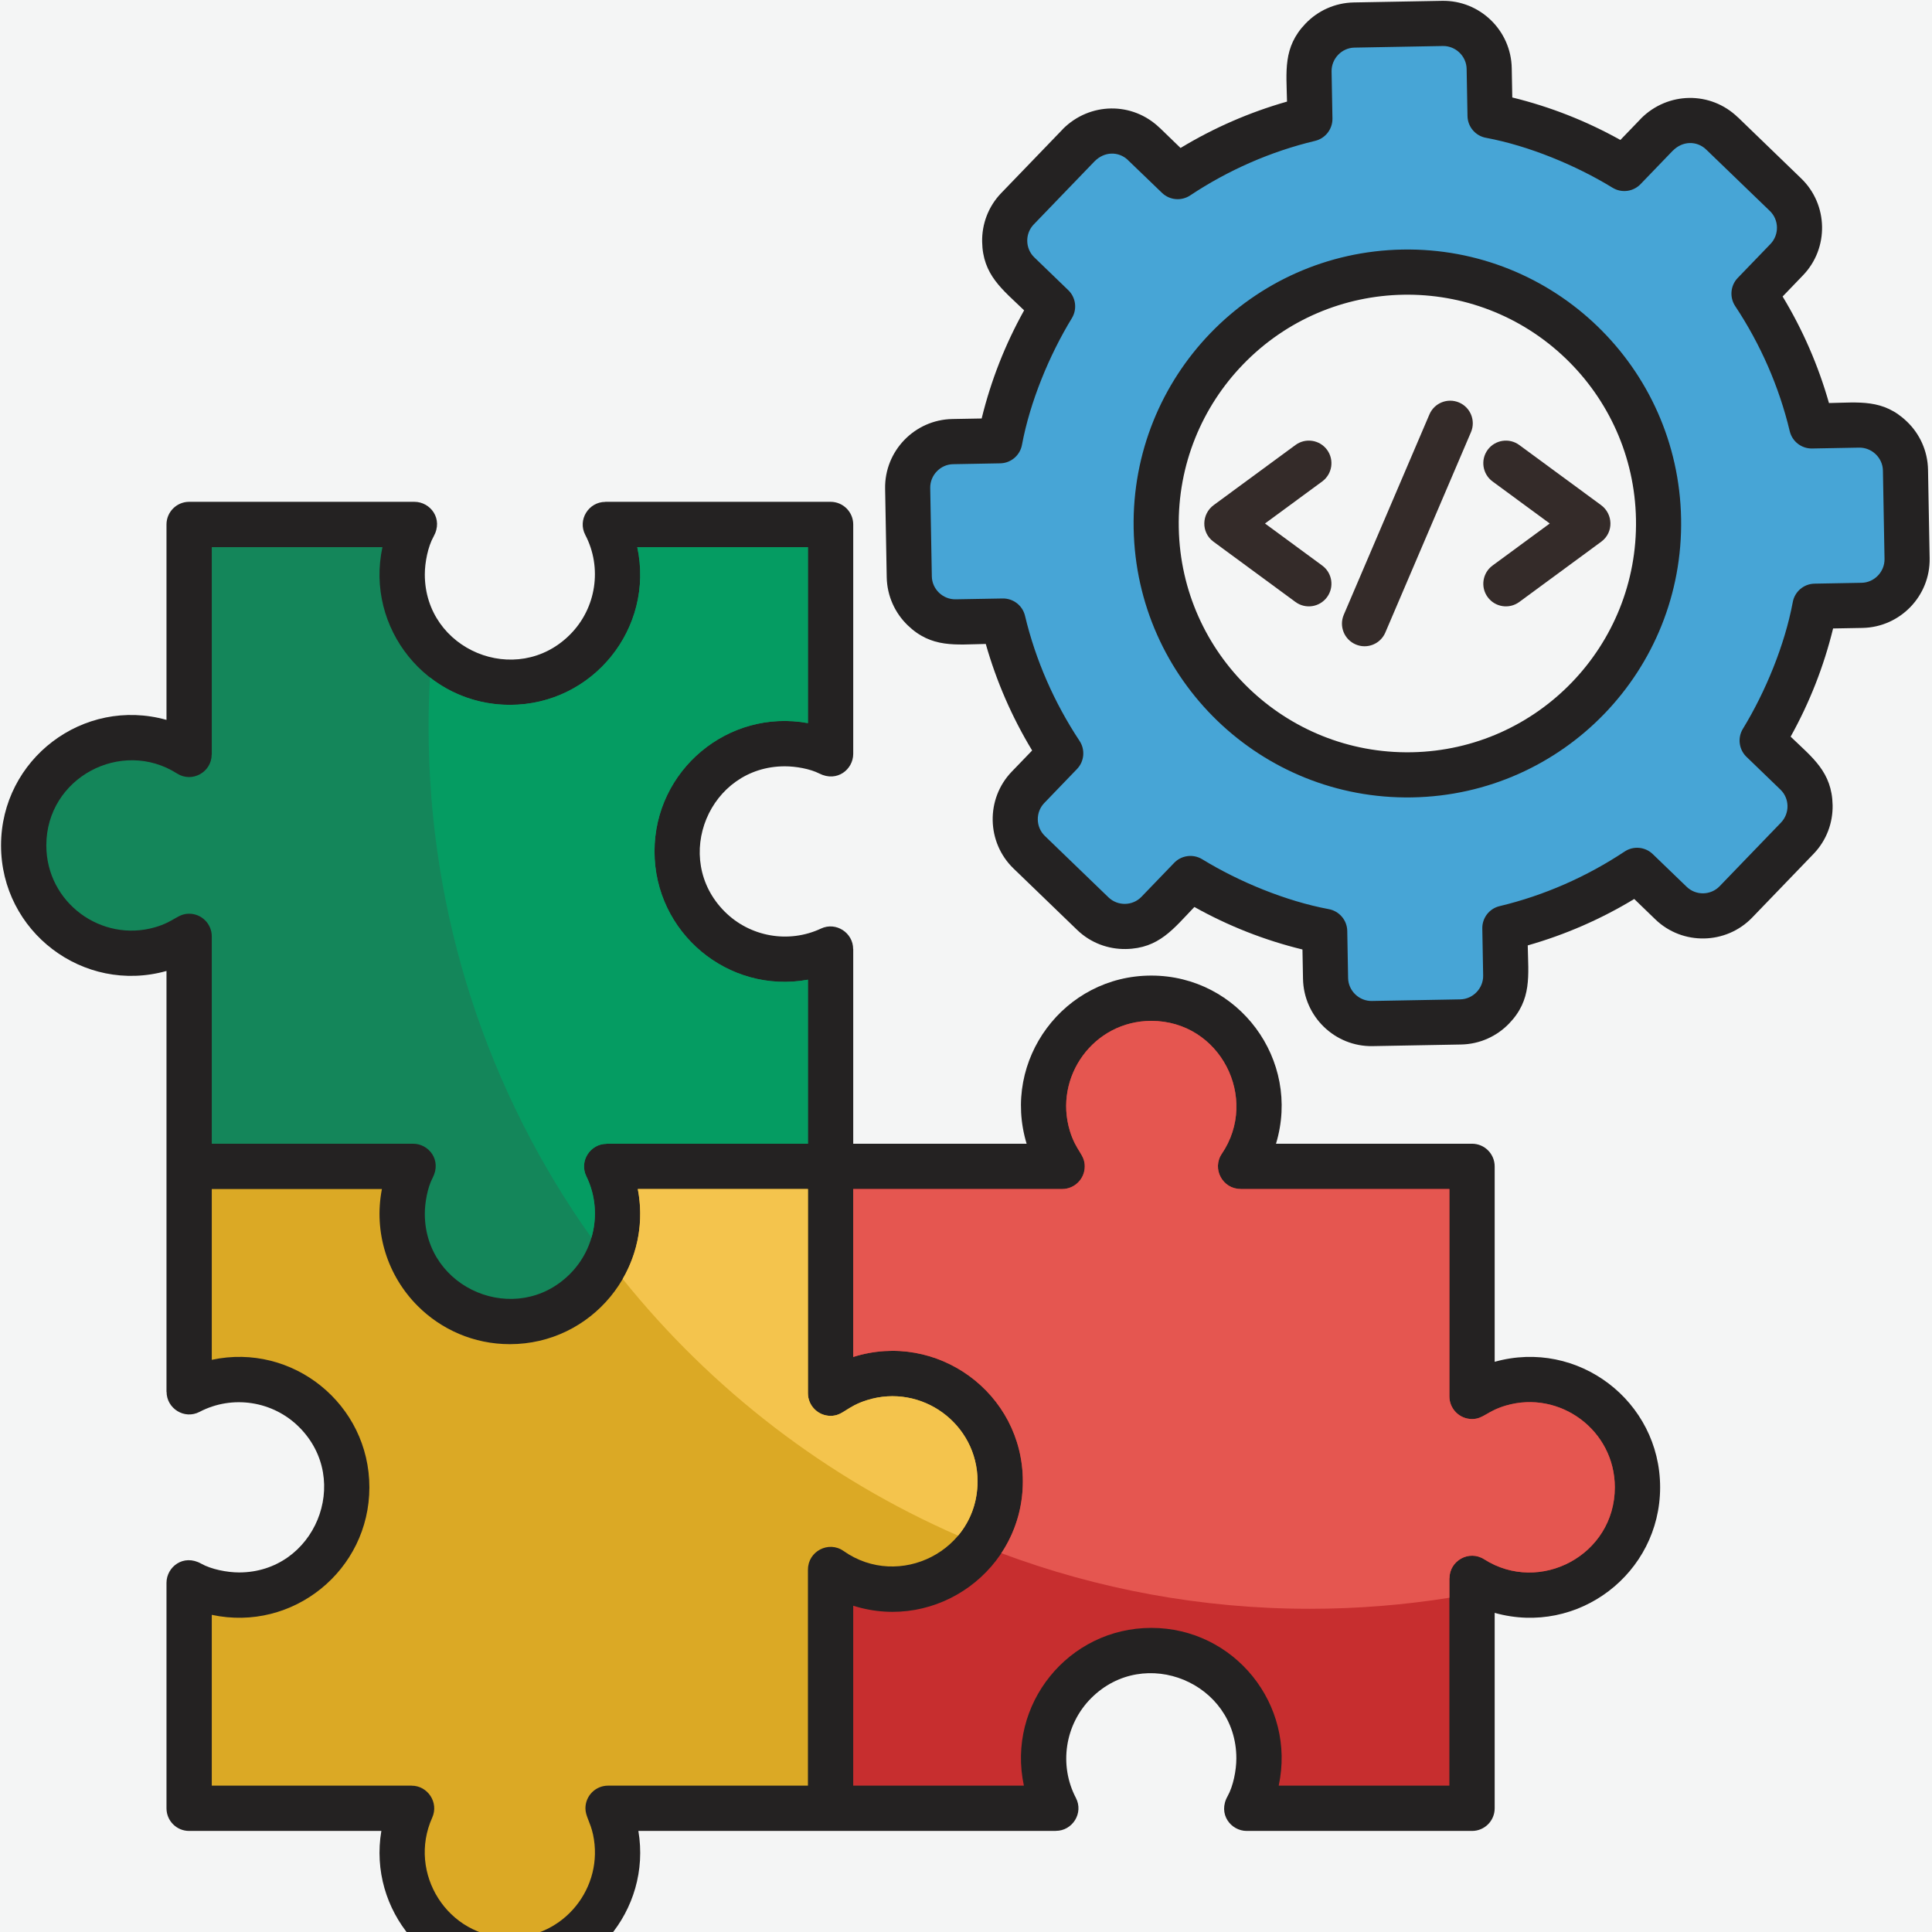 <svg xmlns="http://www.w3.org/2000/svg" xmlns:xlink="http://www.w3.org/1999/xlink" width="1024" zoomAndPan="magnify" viewBox="0 0 768 768" height="1024" preserveAspectRatio="xMidYMid meet" version="1.0"><defs><clipPath id="aa930c648c"><path d="M 351 0 L 767.82 0 L 767.82 416 L 351 416 Z M 351 0 " clip-rule="nonzero"/></clipPath></defs><rect x="-76.8" width="921.6" fill="#ffffff" y="-76.8" height="921.6" fill-opacity="1"/><rect x="-76.8" width="921.6" fill="#f4f5f5" y="-76.8" height="921.6" fill-opacity="1"/><path fill="#242222" d="M 339.168 454.648 L 408.098 454.648 C 398.02 421.328 422.977 387.809 457.664 387.809 C 492.348 387.809 517.309 421.328 507.23 454.648 L 585.156 454.648 C 590.129 454.648 594.156 458.688 594.156 463.66 L 594.156 541.336 C 627.223 532.062 659.926 556.965 659.926 591.238 C 659.926 625.512 627.227 650.414 594.156 641.141 L 594.156 718.832 C 594.156 723.805 590.129 727.828 585.156 727.828 L 495.598 727.828 C 489.305 727.828 483.992 721.113 487.988 714.008 C 490.223 710.035 491.469 703.746 491.469 698.969 C 491.469 668.914 454.992 653.797 433.758 675.039 C 423.305 685.512 420.863 701.645 427.676 714.68 C 430.836 720.719 426.316 727.797 419.727 727.797 L 419.727 727.828 L 253.766 727.828 C 259.074 759.395 234.707 788.25 202.676 788.25 C 170.645 788.25 146.285 759.41 151.59 727.828 L 75.184 727.828 C 70.211 727.828 66.184 723.805 66.184 718.832 L 66.184 629.207 C 66.184 622.902 72.891 617.586 79.996 621.59 C 83.965 623.82 90.25 625.07 95.031 625.07 C 125.062 625.07 140.172 588.562 118.938 567.324 C 108.48 556.852 92.355 554.422 79.332 561.234 C 73.293 564.402 66.211 559.871 66.219 553.273 L 66.184 553.273 L 66.184 385.973 C 33.109 395.246 0.414 370.344 0.414 336.07 C 0.414 301.797 33.109 276.895 66.184 286.168 L 66.184 208.492 C 66.184 203.52 70.211 199.48 75.184 199.48 L 164.742 199.48 C 171.035 199.48 176.344 206.195 172.352 213.301 C 170.117 217.273 168.871 223.562 168.871 228.355 C 168.871 258.395 205.344 273.527 226.578 252.27 C 237.035 241.816 239.477 225.68 232.664 212.645 C 229.504 206.605 234.023 199.512 240.609 199.512 L 240.609 199.48 L 330.172 199.48 C 335.141 199.48 339.172 203.52 339.172 208.492 L 339.172 299.66 C 339.172 305.832 332.773 311.07 325.703 307.492 C 321.996 305.605 316.34 304.617 311.984 304.617 C 281.953 304.617 266.84 341.125 288.078 362.383 C 298.129 372.43 313.508 375.152 326.371 369.113 C 332.352 366.305 339.141 370.836 339.137 377.238 L 339.172 377.238 L 339.172 454.652 Z M 339.168 454.648 " fill-opacity="1" fill-rule="evenodd"/><g clip-path="url(#aa930c648c)"><path fill="#242222" d="M 622.539 142.633 C 586.41 107.77 528.883 108.785 494.035 144.965 C 477.883 161.723 468.121 184.656 468.578 209.77 L 468.613 209.918 L 468.582 209.918 C 469.074 234.953 479.652 257.426 496.367 273.559 C 513.117 289.711 536.031 299.496 561.133 299.035 L 561.273 299.004 L 561.273 299.035 C 611.387 298.035 651.242 256.57 650.328 206.406 C 649.871 181.324 639.285 158.789 622.539 142.633 Z M 538.129 0.973 L 573.258 0.332 C 588.254 0.07 600.672 12.07 600.941 27.09 L 601.156 38.746 C 616.285 42.453 630.621 48.102 644.125 55.637 L 652.336 47.117 L 652.32 47.102 C 663.008 36.414 679.969 36.152 690.832 46.641 L 690.848 46.625 L 716 70.934 C 726.777 81.324 727.117 98.66 716.715 109.445 L 708.617 117.863 C 716.602 131.062 722.797 145.262 727.047 160.215 C 739.02 160.004 748.613 158.492 758.09 167.637 C 763.109 172.461 766.289 179.242 766.422 186.758 L 767.062 221.902 C 767.34 236.922 755.336 249.332 740.324 249.613 L 728.684 249.824 C 724.977 264.961 719.328 279.309 711.805 292.832 C 720.441 301.156 728.254 306.852 728.492 320.066 C 728.621 327.043 726.102 334.051 720.91 339.434 L 696.523 364.746 C 686.137 375.531 668.812 375.875 658.027 365.469 L 649.629 357.359 C 636.438 365.355 622.246 371.559 607.301 375.812 C 607.516 387.793 609.023 397.398 599.891 406.867 C 595.055 411.891 588.293 415.074 580.773 415.207 L 545.648 415.848 C 530.652 416.125 518.238 404.109 517.965 389.09 L 517.75 377.438 C 502.621 373.742 488.289 368.078 474.781 360.543 C 466.453 369.195 460.762 377.008 447.562 377.254 C 440.598 377.371 433.582 374.859 428.199 369.672 L 402.906 345.262 C 392.133 334.871 391.793 317.539 402.191 306.734 L 410.293 298.332 C 402.305 285.133 396.109 270.934 391.859 255.98 C 379.887 256.195 370.293 257.703 360.824 248.562 C 355.805 243.719 352.625 236.957 352.484 229.438 L 351.848 194.277 C 351.57 179.273 363.574 166.848 378.582 166.566 L 390.227 166.355 C 393.93 151.219 399.582 136.875 407.105 123.363 C 398.469 115.023 390.656 109.328 390.418 96.113 C 390.289 89.156 392.809 82.129 398 76.746 L 422.508 51.32 L 422.492 51.301 C 433.184 40.598 450.145 40.336 461.004 50.844 L 461.02 50.824 L 469.281 58.82 C 482.473 50.844 496.664 44.637 511.609 40.387 C 511.391 28.402 509.883 18.801 519.016 9.328 C 523.852 4.305 530.613 1.121 538.133 0.973 Z M 538.129 0.973 " fill-opacity="1" fill-rule="evenodd"/></g><path fill="#47a5d6" d="M 557.492 99.199 C 617.598 98.117 667.168 145.965 668.262 206.125 C 668.809 236.199 657.129 263.629 637.809 283.688 C 618.477 303.746 591.484 316.438 561.414 316.977 L 561.273 317.012 L 561.273 316.977 C 531.289 317.488 503.926 305.816 483.918 286.512 C 463.867 267.156 451.191 240.156 450.645 210.051 L 450.609 209.918 L 450.641 209.918 C 449.625 149.824 497.426 100.301 557.488 99.199 Z M 573.539 18.289 L 538.41 18.93 C 533.348 19.012 529.234 23.328 529.324 28.402 L 529.668 47.133 C 529.73 51.234 526.945 54.992 522.777 55.996 C 505.074 60.23 488.207 67.648 473.09 77.695 C 469.66 79.961 464.996 79.648 461.906 76.66 L 448.293 63.562 L 448.305 63.547 C 444.621 60.133 439.07 60.18 435.219 64.023 L 435.203 64.023 L 410.938 89.203 C 407.402 92.863 407.488 98.773 411.16 102.316 L 424.477 115.172 C 427.586 118.012 428.355 122.738 426.082 126.48 C 417.102 141.172 409.449 159.754 406.27 176.727 C 405.555 180.898 401.957 184.113 397.574 184.18 L 378.863 184.523 C 373.797 184.605 369.684 188.926 369.777 193.996 L 370.418 229.141 C 370.508 234.215 374.824 238.332 379.887 238.234 L 398.598 237.906 C 402.711 237.84 406.469 240.633 407.461 244.801 C 411.691 262.512 419.117 279.387 429.141 294.523 C 431.41 297.953 431.094 302.613 428.121 305.699 L 415.129 319.195 C 411.594 322.855 411.68 328.762 415.352 332.309 L 440.645 356.719 C 444.309 360.246 450.211 360.164 453.754 356.488 L 466.59 343.16 C 469.43 340.059 474.164 339.285 477.895 341.566 C 492.578 350.547 511.148 358.195 528.109 361.379 C 532.281 362.102 535.484 365.699 535.555 370.082 L 535.895 388.809 C 535.988 393.883 540.301 398.004 545.363 397.902 L 580.492 397.262 C 585.555 397.164 589.672 392.848 589.578 387.793 L 589.238 369.062 C 589.172 364.941 591.961 361.184 596.129 360.199 C 613.832 355.965 630.695 348.527 645.816 338.496 C 649.246 336.215 653.91 336.543 656.996 339.516 L 670.477 352.516 C 674.137 356.062 680.043 355.965 683.582 352.285 L 707.969 326.992 C 711.5 323.312 711.418 317.406 707.746 313.875 L 694.43 301.023 C 691.32 298.184 690.551 293.438 692.828 289.711 C 701.805 275.004 709.457 256.438 712.637 239.449 C 713.348 235.281 716.949 232.078 721.332 232.012 L 740.043 231.668 C 745.105 231.57 749.223 227.254 749.129 222.18 L 748.488 187.035 C 748.395 181.965 744.082 177.859 739.02 177.941 L 720.309 178.285 C 716.191 178.352 712.438 175.562 711.449 171.395 C 707.215 153.68 699.789 136.789 689.762 121.672 C 687.492 118.242 687.812 113.562 690.781 110.477 L 703.777 97 C 707.309 93.324 707.227 87.414 703.551 83.867 L 678.711 59.902 C 678.508 59.738 678.312 59.559 678.117 59.359 L 678.133 59.344 C 674.449 55.93 668.898 55.98 665.047 59.836 L 665.031 59.82 L 652.316 73.016 C 649.477 76.137 644.742 76.906 641.012 74.625 C 626.328 65.648 607.754 57.98 590.793 54.797 C 586.625 54.09 583.418 50.48 583.352 46.098 L 583.008 27.367 C 582.918 22.312 578.605 18.191 573.539 18.289 Z M 573.539 18.289 " fill-opacity="1" fill-rule="evenodd"/><path fill="#14865a" d="M 84.184 454.648 L 164.219 454.648 C 170.406 454.648 175.707 461.148 171.949 468.273 C 169.973 472.016 168.871 478.039 168.871 482.488 C 168.871 512.543 205.344 527.664 226.582 506.406 C 236.781 496.195 239.391 480.484 233.082 467.602 C 230.137 461.574 234.645 454.684 241.137 454.684 L 241.137 454.648 L 321.168 454.648 L 321.168 389.449 C 289.441 395.227 260.176 370.75 260.176 338.445 C 260.176 306.141 289.441 281.668 321.168 287.445 L 321.168 217.5 L 253.324 217.5 C 260.238 249.738 235.645 280.191 202.676 280.191 C 169.703 280.191 145.113 249.738 152.027 217.5 L 84.184 217.5 L 84.184 299.906 L 84.148 299.906 C 84.152 306.914 76.375 311.312 70.367 307.473 C 48.297 293.422 18.414 309.082 18.414 336.066 C 18.414 358.816 40.32 374.805 61.691 368.586 C 69.305 366.367 70.637 363.219 75.184 363.219 C 80.152 363.219 84.184 367.254 84.184 372.23 Z M 84.184 454.648 " fill-opacity="1" fill-rule="evenodd"/><path fill="#059c62" d="M 235.102 492.016 C 237.438 484.055 236.863 475.32 233.082 467.602 C 230.137 461.574 234.645 454.684 241.137 454.684 L 241.137 454.648 L 321.168 454.648 L 321.168 389.449 C 289.441 395.227 260.176 370.75 260.176 338.445 C 260.176 306.141 289.441 281.668 321.168 287.445 L 321.168 217.5 L 253.324 217.5 C 260.238 249.738 235.645 280.191 202.676 280.191 C 190.582 280.191 179.621 276.09 170.922 269.312 C 170.566 275.809 170.367 282.344 170.367 288.93 C 170.367 364.621 194.34 434.711 235.102 492.012 Z M 235.102 492.016 " fill-opacity="1" fill-rule="evenodd"/><path fill="#c72e2f" d="M 576.152 472.656 L 493.121 472.656 L 493.121 472.625 C 486.016 472.641 481.641 464.613 485.703 458.621 C 500.645 436.559 485.043 405.812 457.66 405.812 C 434.719 405.812 418.727 428.121 425.305 449.609 C 427.773 457.688 431.203 458.816 431.203 463.66 C 431.203 468.633 427.172 472.656 422.203 472.656 L 339.168 472.656 L 339.168 539.418 C 372.414 528.91 406.598 553.73 406.598 588.855 C 406.598 623.984 372.414 648.82 339.168 638.297 L 339.168 709.82 L 407.012 709.82 C 400.098 677.578 424.684 647.113 457.664 647.113 C 490.645 647.113 515.223 677.562 508.309 709.82 L 576.152 709.82 L 576.152 627.398 L 576.191 627.398 C 576.184 620.406 583.961 616.008 589.973 619.832 C 612.043 633.898 641.918 618.223 641.918 591.238 C 641.918 568.5 620.016 552.496 598.645 558.719 C 591.035 560.934 589.703 564.086 585.156 564.086 C 580.184 564.086 576.152 560.047 576.152 555.074 Z M 576.152 472.656 " fill-opacity="1" fill-rule="evenodd"/><path fill="#e55650" d="M 576.156 472.656 L 493.125 472.656 L 493.125 472.625 C 486.02 472.641 481.645 464.613 485.703 458.621 C 500.645 436.559 485.043 405.812 457.664 405.812 C 434.719 405.812 418.73 428.121 425.305 449.609 C 427.777 457.688 431.207 458.816 431.207 463.66 C 431.207 468.633 427.176 472.656 422.203 472.656 L 339.168 472.656 L 339.168 539.418 C 372.414 528.91 406.598 553.73 406.598 588.859 C 406.598 599.57 403.414 609.324 398.051 617.41 C 436.227 631.691 477.555 639.52 520.707 639.52 C 539.578 639.52 558.094 638.008 576.152 635.133 L 576.152 627.402 L 576.191 627.402 C 576.184 620.41 583.961 616.012 589.973 619.836 C 612.043 633.902 641.918 618.227 641.918 591.238 C 641.918 568.504 620.016 552.5 598.645 558.723 C 591.035 560.938 589.703 564.09 585.156 564.09 C 580.184 564.09 576.152 560.051 576.152 555.078 L 576.152 472.656 Z M 576.156 472.656 " fill-opacity="1" fill-rule="evenodd"/><path fill="#dba925" d="M 321.168 472.656 L 253.535 472.656 C 259.715 504.582 235.242 534.328 202.672 534.328 C 188.371 534.328 175.418 528.531 166.043 519.145 C 154.098 507.195 148.473 489.941 151.816 472.656 L 84.184 472.656 L 84.184 540.547 C 116.406 533.637 146.836 558.246 146.836 591.238 C 146.836 624.234 116.402 648.836 84.184 641.926 L 84.184 709.82 L 163.629 709.82 L 163.629 709.836 C 170.008 709.82 174.516 716.531 171.82 722.523 C 161.902 744.555 177.887 770.227 202.676 770.227 C 224.238 770.227 240.23 750.266 235.746 729.27 C 234.672 724.266 232.719 721.965 232.719 718.832 C 232.719 713.84 236.75 709.82 241.723 709.82 L 321.168 709.82 L 321.168 623.902 L 321.184 623.902 C 321.18 616.695 329.355 612.348 335.336 616.547 C 357.414 632.094 388.598 616.484 388.598 588.855 C 388.598 565.926 366.262 549.738 344.578 556.602 C 336.262 559.227 335.141 562.824 330.168 562.824 C 325.195 562.824 321.168 558.785 321.168 553.812 Z M 321.168 472.656 " fill-opacity="1" fill-rule="evenodd"/><path fill="#f4c44d" d="M 321.168 472.656 L 253.535 472.656 C 256.027 485.531 253.531 498.055 247.531 508.41 C 282.84 552.367 328.523 587.609 380.859 610.445 C 385.617 604.77 388.594 597.387 388.594 588.859 C 388.594 565.926 366.258 549.742 344.574 556.602 C 336.258 559.23 335.141 562.824 330.168 562.824 C 325.195 562.824 321.164 558.785 321.164 553.812 L 321.164 472.656 Z M 321.168 472.656 " fill-opacity="1" fill-rule="evenodd"/><path fill="#342b29" d="M 550.695 251.434 C 548.754 255.996 543.477 258.129 538.918 256.176 C 534.352 254.238 532.227 248.969 534.168 244.391 L 568.215 164.746 C 570.156 160.18 575.43 158.062 579.992 160 C 584.555 161.938 586.68 167.223 584.738 171.785 L 550.695 251.43 Z M 550.695 251.434 " fill-opacity="1" fill-rule="evenodd"/><path fill="#342b29" d="M 603.93 239.301 C 599.93 242.238 594.309 241.371 591.375 237.363 C 588.445 233.359 589.312 227.746 593.309 224.809 L 616.047 208.098 L 593.309 191.387 C 589.312 188.449 588.445 182.816 591.375 178.812 C 594.309 174.824 599.93 173.953 603.93 176.891 L 636.367 200.727 C 641.277 204.254 641.551 211.641 636.523 215.336 Z M 603.93 239.301 " fill-opacity="1" fill-rule="evenodd"/><path fill="#342b29" d="M 525.594 224.809 C 529.598 227.746 530.461 233.359 527.527 237.363 C 524.598 241.371 518.977 242.238 514.977 239.301 L 482.379 215.336 C 477.355 211.641 477.629 204.254 482.539 200.727 L 514.977 176.891 C 518.977 173.953 524.598 174.824 527.527 178.812 C 530.461 182.816 529.598 188.449 525.594 191.387 L 502.859 208.098 Z M 525.594 224.809 " fill-opacity="1" fill-rule="evenodd"/></svg>